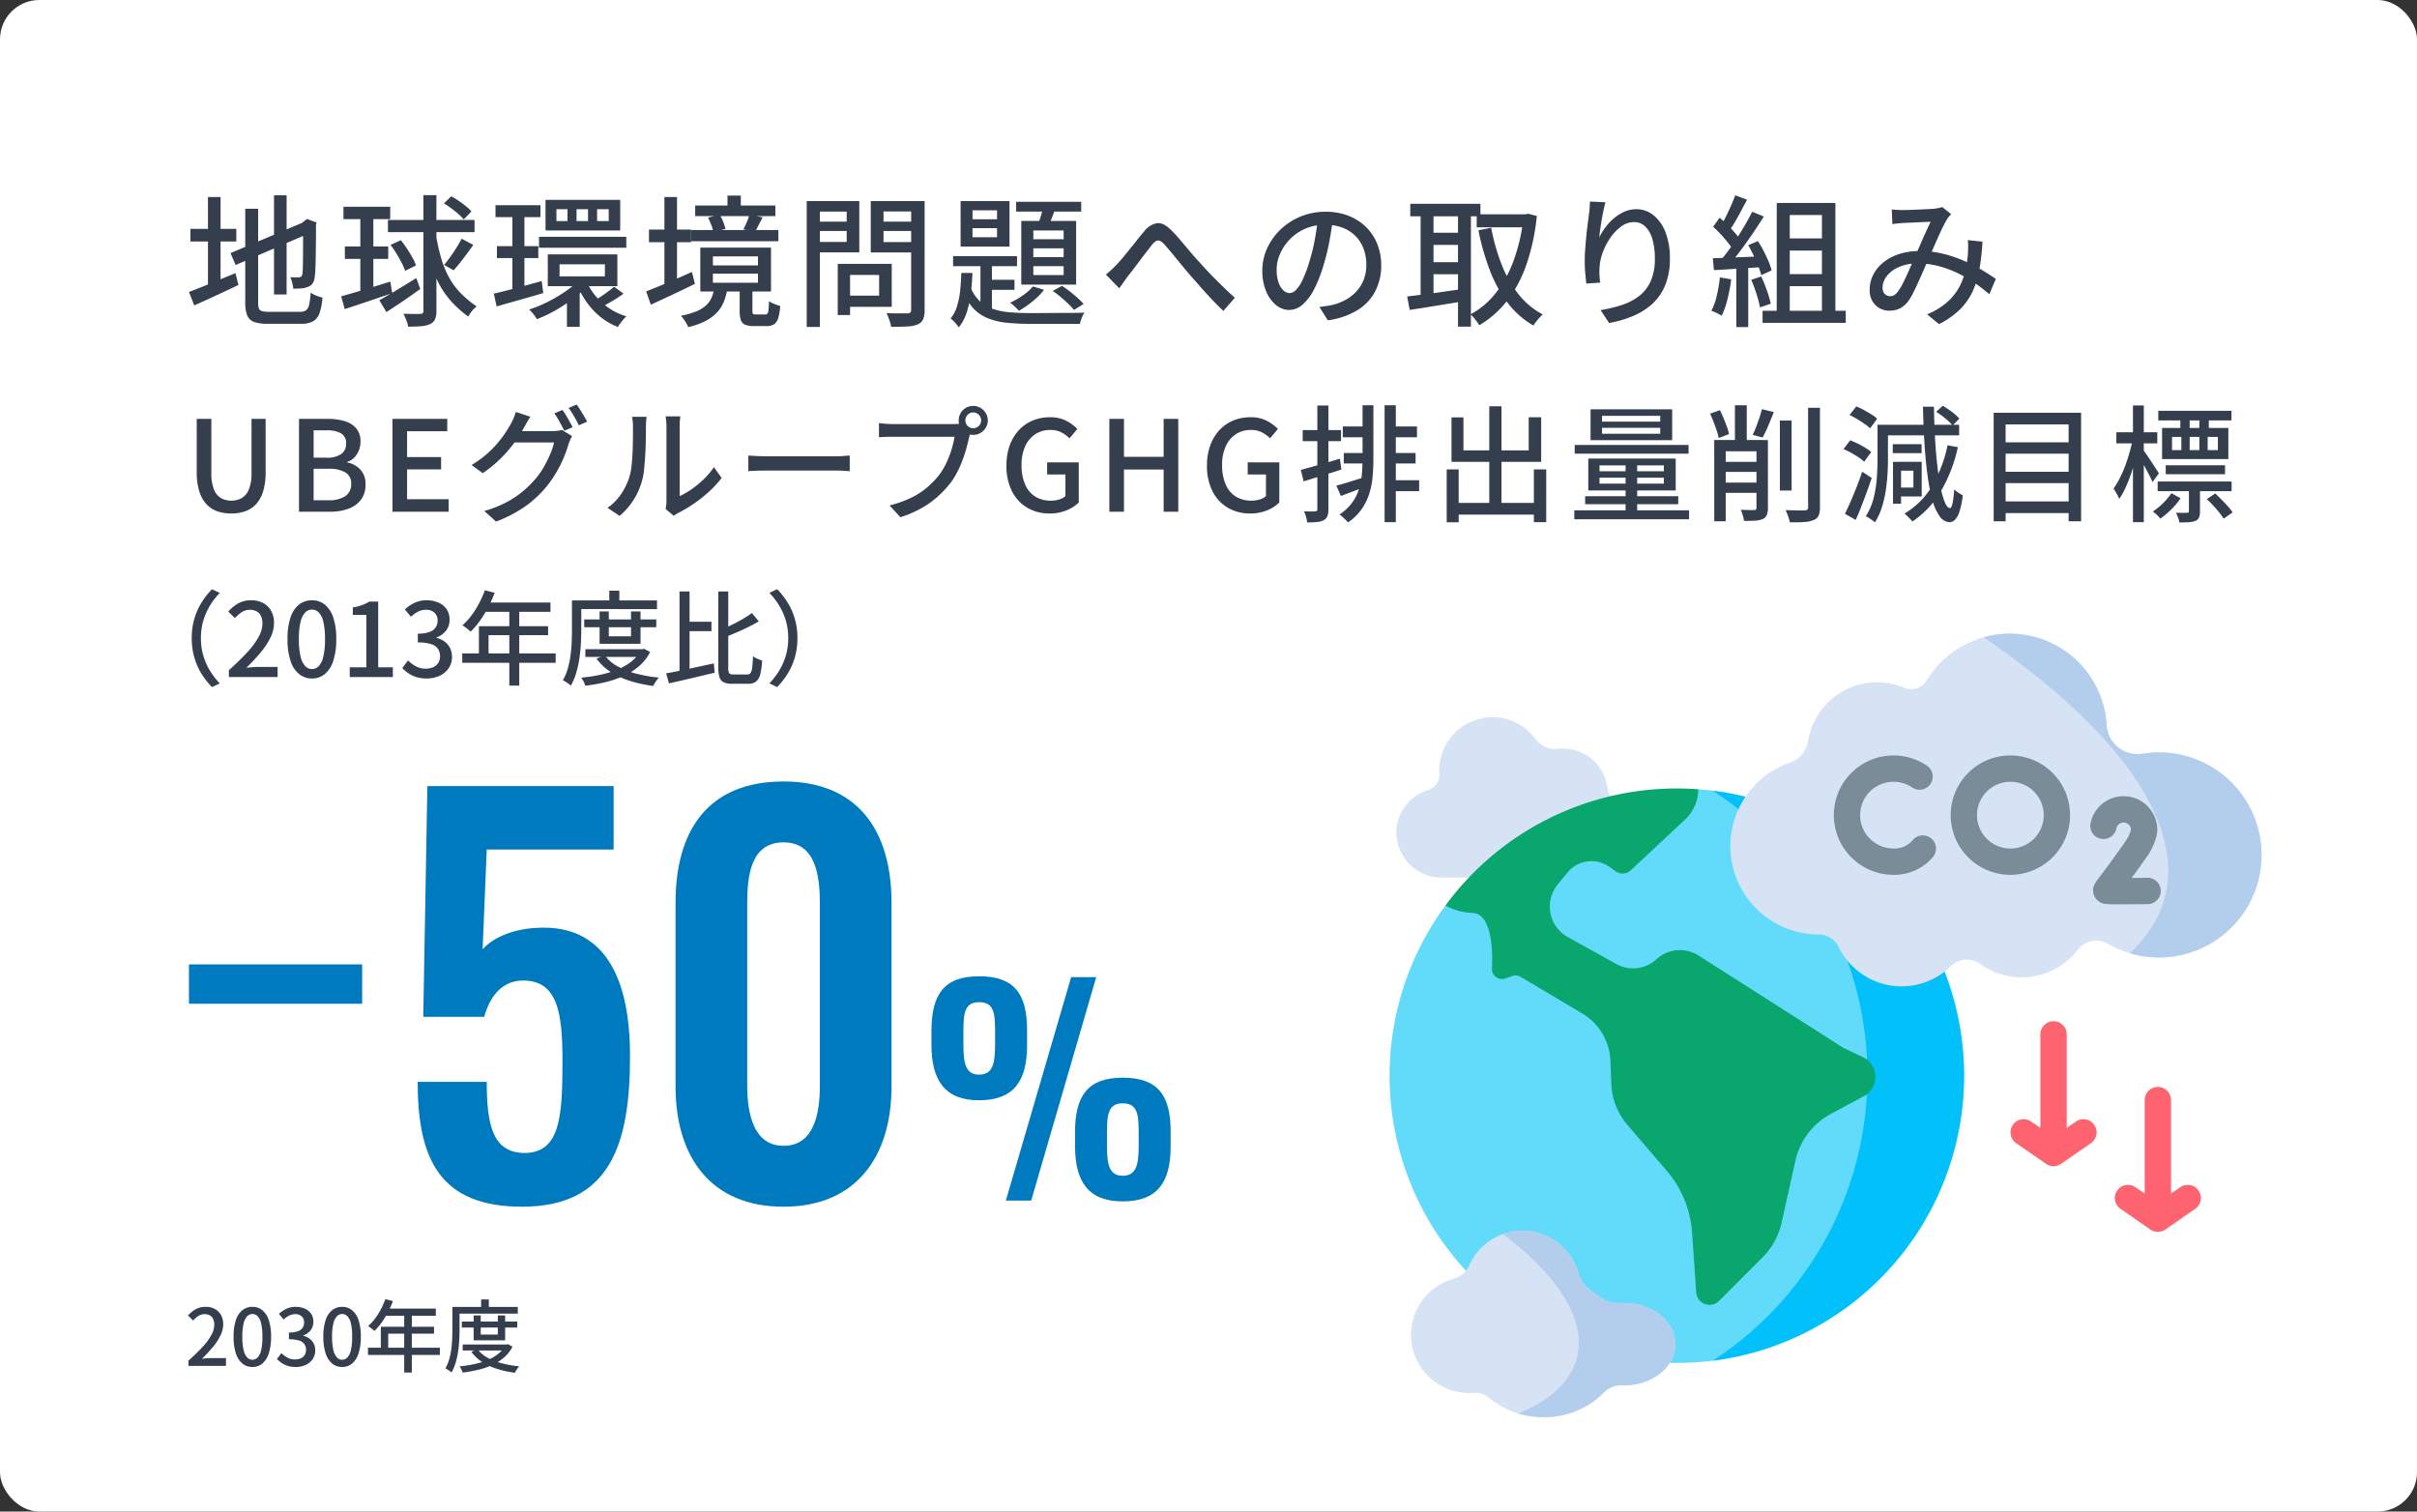 <svg xmlns="http://www.w3.org/2000/svg" xmlns:xlink="http://www.w3.org/1999/xlink" width="614" height="384" viewBox="0 0 614 384">
  <rect x="0" y="0" width="614" height="384" fill="#333333" stroke="none"/>
  <defs>
    <clipPath id="clip-path">
      <rect id="長方形_1458" data-name="長方形 1458" width="221.482" height="199.022" fill="none"/>
    </clipPath>
  </defs>
  <g id="_3minutes-02-content-06_pc" data-name="3minutes-02-content-06_pc" transform="translate(-198 -3822)">
    <rect id="bk" width="614" height="384" rx="10" transform="translate(198 3822)" fill="#fff"/>
    <path id="パス_4105" data-name="パス 4105" d="M22.608-30.384h3.2v25.2h-3.2ZM11.556-15.7l19.08-8.064,1.26,2.88L12.852-12.672ZM15.3-26.964h3.276V-3.2a4.955,4.955,0,0,0,.18,1.53,1.092,1.092,0,0,0,.774.7,6.4,6.4,0,0,0,1.746.18h7.956a2.5,2.5,0,0,0,1.53-.4,2.479,2.479,0,0,0,.774-1.44,17.905,17.905,0,0,0,.36-3.024,7.779,7.779,0,0,0,1.458.756,9.3,9.3,0,0,0,1.566.5,15.432,15.432,0,0,1-.756,3.96,3.813,3.813,0,0,1-1.638,2.07,6.232,6.232,0,0,1-3.078.63H21.06A10.4,10.4,0,0,1,17.586,1.8,2.932,2.932,0,0,1,15.8.126a8.989,8.989,0,0,1-.5-3.366Zm14.688,3.6H29.7l.684-.54L31-24.372l2.412.9-.144.576q0,2.556-.018,4.734t-.054,3.888q-.036,1.71-.09,2.88a12.622,12.622,0,0,1-.162,1.71,3.3,3.3,0,0,1-.594,1.764,2.589,2.589,0,0,1-1.314.864,5.446,5.446,0,0,1-1.728.342q-1.008.054-1.8.054a10.84,10.84,0,0,0-.288-1.53,8.049,8.049,0,0,0-.468-1.386q.54.036,1.188.036h.9a1.089,1.089,0,0,0,.63-.162,1.094,1.094,0,0,0,.342-.7,9.177,9.177,0,0,0,.108-1.332q.036-1.008.054-2.646t.018-3.906ZM1.368-21.852H13.032v3.2H1.368Zm4.464-8.1h3.2V-6.336h-3.2ZM1.008-5.832q1.44-.54,3.366-1.314t4.1-1.674q2.178-.9,4.338-1.8L13.572-7.6Q10.692-6.228,7.74-4.86T2.34-2.412Zm39.24-21.636h11.88v3.132H40.248Zm11.3,3.348h22v3.1h-22ZM40.608-17.388H51.624v3.168H40.608ZM39.672-4.716q1.548-.432,3.582-1.026t4.32-1.3q2.286-.7,4.59-1.422l.468,2.952Q49.5-4.464,46.314-3.384T40.572-1.476Zm20.88-25.7h3.312V-1.044a5.294,5.294,0,0,1-.36,2.178A2.4,2.4,0,0,1,62.316,2.3a6.279,6.279,0,0,1-2.214.558q-1.35.126-3.438.126a4.255,4.255,0,0,0-.234-1.044q-.2-.576-.45-1.17t-.5-1.062q1.476.036,2.682.054t1.6-.018a.912.912,0,0,0,.612-.162.781.781,0,0,0,.18-.594ZM49.356-3.744q1.8-.972,4.32-2.5T58.752-9.36L59.76-6.588q-2.124,1.548-4.41,3.1T51.156-.72ZM52.2-17.784l2.628-1.188a25.565,25.565,0,0,1,1.548,2.124q.756,1.152,1.386,2.268a11.029,11.029,0,0,1,.918,2.016L55.908-11.2a13.671,13.671,0,0,0-.882-2.052q-.594-1.152-1.332-2.358A23.683,23.683,0,0,0,52.2-17.784Zm18.072-1.584,2.952,1.584q-.756,1.116-1.638,2.286t-1.728,2.25q-.846,1.08-1.638,1.908l-2.412-1.368q.756-.864,1.584-2.016T68.976-17.1Q69.732-18.324,70.272-19.368Zm-4.5-8.964,1.872-1.8a21,21,0,0,1,1.908,1.17q.972.666,1.836,1.368a9.705,9.705,0,0,1,1.368,1.314l-1.944,2.016a16.259,16.259,0,0,0-2.232-2.088A26.428,26.428,0,0,0,65.772-28.332Zm-21.24,2.16h3.312v20.88l-3.312.576ZM63.72-20.556a49.348,49.348,0,0,0,1.332,6.084,24.649,24.649,0,0,0,1.98,4.878,18.621,18.621,0,0,0,2.934,4A25.97,25.97,0,0,0,74.088-2.16,7.2,7.2,0,0,0,72.9-.99,6.874,6.874,0,0,0,71.964.432a27.943,27.943,0,0,1-4.41-3.96A21.913,21.913,0,0,1,64.44-8.064a29.579,29.579,0,0,1-2.106-5.4,55.954,55.954,0,0,1-1.422-6.552Zm15.156-7.308H90.288v3.024H78.876Zm.36,10.4H89.748v3.024H79.236Zm10.692-2.376H112.1v2.772H89.928ZM78.444-5.4q1.548-.36,3.546-.864T86.2-7.38q2.214-.612,4.41-1.224l.4,3.06q-3.06.9-6.192,1.782t-5.652,1.6Zm16.7-7.452v3.06h11.52v-3.06Zm-2.988-2.52h17.676v8.064H92.16Zm12.528-11.484v3.024h2.952v-3.024Zm-5.22,0v3.024h2.916v-3.024Zm-5.112,0v3.024h2.808v-3.024Zm-2.772-2.376h18.972v7.776H91.584Zm10.4,20.664a15.25,15.25,0,0,0,2.358,3.8,16.584,16.584,0,0,0,3.474,3.114A15.459,15.459,0,0,0,112.14.36a9.069,9.069,0,0,0-1.17,1.278q-.63.81-1.026,1.422a16.769,16.769,0,0,1-6.282-4.3A20.634,20.634,0,0,1,99.54-7.848Zm7.02,1.4L111.384-5.4a27.053,27.053,0,0,1-2.556,1.71q-1.368.81-2.484,1.386l-1.98-1.548q.72-.432,1.584-1.008t1.674-1.188Q108.432-6.66,109.008-7.164ZM83.16-26.532h3.06v21.06L83.16-4.9ZM100.3-9.144l2.448,1.116a24.307,24.307,0,0,1-3.78,3.618,39.464,39.464,0,0,1-4.716,3.168,34.2,34.2,0,0,1-4.86,2.322,9.917,9.917,0,0,0-.9-1.3,8.591,8.591,0,0,0-1.08-1.152,32.813,32.813,0,0,0,4.806-1.98,37.342,37.342,0,0,0,4.572-2.718A18.867,18.867,0,0,0,100.3-9.144Zm-3.276,4.5,3.24-2.232v9.9H97.02ZM129.6-27.792h20.376v2.7H129.6Zm-1.008,6.228h22.14v2.844h-22.14Zm9.216-8.748h3.384v4.284h-3.384Zm5.58,4.824,3.348.72q-.54,1.008-1.044,1.98t-.9,1.692l-2.952-.648q.432-.792.882-1.854A13.987,13.987,0,0,0,143.388-25.488Zm-10.512.756,2.952-.684a10.492,10.492,0,0,1,.9,1.8,13.472,13.472,0,0,1,.576,1.764l-3.132.792a6.9,6.9,0,0,0-.468-1.782Q133.308-23.868,132.876-24.732ZM134.1-10.476v2.3h11.448v-2.3Zm0-4.392v2.3h11.448v-2.3ZM130.9-17.1H148.86V-5.94H130.9ZM140.9-6.732h3.24v5.688a1.32,1.32,0,0,0,.144.774q.144.162.72.162h2.376a.681.681,0,0,0,.576-.234,2.163,2.163,0,0,0,.27-.954q.09-.72.126-2.2a4.31,4.31,0,0,0,.828.486q.5.234,1.044.432a9.688,9.688,0,0,0,.972.306,12.965,12.965,0,0,1-.522,3.15,2.761,2.761,0,0,1-1.08,1.53,3.5,3.5,0,0,1-1.854.432H144.5a5.54,5.54,0,0,1-2.232-.36,1.96,1.96,0,0,1-1.08-1.206,7.313,7.313,0,0,1-.288-2.286ZM134.46-6.84h3.348a16.236,16.236,0,0,1-.882,3.366A8.933,8.933,0,0,1,135.234-.72a10.625,10.625,0,0,1-2.9,2.2,18.725,18.725,0,0,1-4.5,1.62,6.2,6.2,0,0,0-.468-.954,12.791,12.791,0,0,0-.7-1.08,7.079,7.079,0,0,0-.7-.846A20.7,20.7,0,0,0,129.888-.9a8.208,8.208,0,0,0,2.484-1.53,5.875,5.875,0,0,0,1.4-1.98A10.442,10.442,0,0,0,134.46-6.84Zm-16.6-14.832h10.692v3.2H117.864Zm3.924-8.28h3.2V-6.3h-3.2ZM117.144-5.976q1.476-.576,3.366-1.35t4.032-1.71q2.142-.936,4.23-1.872l.756,3.024q-2.844,1.4-5.814,2.79t-5.382,2.5Zm50.148-6.984h12.24V-2.052h-12.24V-4.9h9.036v-5.256h-9.036Zm-1.476,0h3.132v13h-3.132Zm-6.264-10.728h9.576v2.376h-9.576Zm16.668,0H185.9v2.376H176.22Zm8.244-5.22h3.42V-1.26a5.9,5.9,0,0,1-.378,2.376,2.676,2.676,0,0,1-1.386,1.3,7.977,7.977,0,0,1-2.664.522q-1.656.09-4.068.09a7.255,7.255,0,0,0-.27-1.134q-.2-.63-.432-1.26a8.769,8.769,0,0,0-.486-1.1q1.116.072,2.214.072h3.15a1.1,1.1,0,0,0,.7-.234.92.92,0,0,0,.2-.666Zm-24.624,0h11.448v13.032H159.84V-18.54h8.244v-7.7H159.84Zm26.424,0v2.628h-8.82V-18.5h8.82v2.628H174.2V-28.908Zm-28.332,0h3.348V3.06h-3.348Zm42.12,6.876v2.3h6.228v-2.3Zm0-4.536V-24.3h6.228v-2.268Zm-3.024-2.34h12.42v11.556h-12.42ZM195.12-14.94h16.236v2.556H195.12Zm16.02-13.788h16.524v2.484H211.14Zm-9.072,14.58h2.916V-.108L202.068-1.8Zm1.512,5.22h7.128v2.556H203.58ZM218.2-28.116l3.132.648q-.576,1.4-1.152,2.88a26.611,26.611,0,0,1-1.116,2.52l-2.484-.648q.468-1.152.918-2.682T218.2-28.116Zm-2.7,11.2v2.232h7.7V-16.92Zm0,4.536v2.268h7.7v-2.268Zm0-9.072v2.232h7.7v-2.232Zm-3.06-2.412h13.932V-7.7H212.436Zm2.952,16.632,2.844.864A19.04,19.04,0,0,1,215.28-3.42a23.49,23.49,0,0,1-3.456,2.376,5.9,5.9,0,0,0-.63-.684q-.414-.4-.828-.774a4.962,4.962,0,0,0-.774-.594,20.986,20.986,0,0,0,3.24-1.854A12.394,12.394,0,0,0,215.388-7.236Zm-18.18-3.42h2.808q-.072,2.7-.4,5.256a25.958,25.958,0,0,1-1.044,4.77,11.584,11.584,0,0,1-2.016,3.8,9.864,9.864,0,0,0-.936-1.188A7.723,7.723,0,0,0,194.472.9a8.654,8.654,0,0,0,1.656-3.132,20.7,20.7,0,0,0,.792-4.05Q197.136-8.46,197.208-10.656Zm2.232,3.312a9.876,9.876,0,0,0,2.268,3.672A9.272,9.272,0,0,0,205.02-1.6a16.85,16.85,0,0,0,4.32.918q2.412.216,5.328.216h1.926q1.35,0,3.06-.018T223.128-.5q1.764,0,3.186-.018t2.178-.054a6.622,6.622,0,0,0-.7,1.35,7.263,7.263,0,0,0-.45,1.494H214.668a55.443,55.443,0,0,1-6.12-.306,16.964,16.964,0,0,1-4.86-1.224,10.308,10.308,0,0,1-3.69-2.7,14.4,14.4,0,0,1-2.61-4.7Zm20.988,1.26,2.34-1.3A22.251,22.251,0,0,1,224.856-5.9q1.044.828,1.944,1.638a15.468,15.468,0,0,1,1.476,1.494L225.828-1.26a16.8,16.8,0,0,0-1.476-1.584q-.9-.864-1.926-1.728A22.47,22.47,0,0,0,220.428-6.084Zm13.5-4.176q.72-.576,1.368-1.17t1.4-1.386q.684-.72,1.53-1.728t1.782-2.178q.936-1.17,1.854-2.322t1.746-2.124a5.332,5.332,0,0,1,3.33-2.142q1.638-.162,3.51,1.71,1.152,1.116,2.412,2.61L255.384-16q1.26,1.494,2.376,2.682.828.936,1.854,2.034t2.2,2.268q1.17,1.17,2.394,2.358t2.484,2.3l-2.916,3.348q-1.332-1.26-2.79-2.79t-2.844-3.114q-1.386-1.584-2.61-2.952-1.152-1.332-2.376-2.826t-2.34-2.844q-1.116-1.35-1.98-2.322a3.468,3.468,0,0,0-1.206-.954,1.105,1.105,0,0,0-.99.072,4.062,4.062,0,0,0-1.044.99q-.576.756-1.368,1.764t-1.638,2.142q-.846,1.134-1.638,2.178t-1.44,1.836q-.576.792-1.152,1.62t-1.044,1.44Zm57.708-14.364q-.36,2.772-.918,5.85a51.974,51.974,0,0,1-1.494,6.1,33.364,33.364,0,0,1-2.43,6.21,12.911,12.911,0,0,1-2.934,3.87,5.131,5.131,0,0,1-3.348,1.332A5.245,5.245,0,0,1,277.164-2.5a8.878,8.878,0,0,1-2.52-3.492,13.118,13.118,0,0,1-.972-5.238,13.535,13.535,0,0,1,1.242-5.724,15.49,15.49,0,0,1,3.438-4.788,16.223,16.223,0,0,1,5.112-3.276,16.537,16.537,0,0,1,6.3-1.188,15.631,15.631,0,0,1,5.85,1.044,13.113,13.113,0,0,1,4.464,2.9,12.511,12.511,0,0,1,2.826,4.338,14.392,14.392,0,0,1,.972,5.292,14.038,14.038,0,0,1-1.566,6.714,12.443,12.443,0,0,1-4.59,4.788,19.518,19.518,0,0,1-7.416,2.5L288.18-2.016q.936-.108,1.728-.234t1.476-.27a13.439,13.439,0,0,0,3.294-1.224,10.88,10.88,0,0,0,2.79-2.106,9.423,9.423,0,0,0,1.926-3.006,10.249,10.249,0,0,0,.7-3.888,11.508,11.508,0,0,0-.684-4.014A9.049,9.049,0,0,0,297.4-19.98a9.305,9.305,0,0,0-3.276-2.142,11.79,11.79,0,0,0-4.392-.774,12.606,12.606,0,0,0-5.256,1.044,12.151,12.151,0,0,0-3.906,2.754,12.372,12.372,0,0,0-2.43,3.69,9.873,9.873,0,0,0-.828,3.816,9.829,9.829,0,0,0,.5,3.4,4.778,4.778,0,0,0,1.26,2,2.37,2.37,0,0,0,1.548.648,2.379,2.379,0,0,0,1.62-.81,9.237,9.237,0,0,0,1.674-2.574,32.157,32.157,0,0,0,1.674-4.5,47.047,47.047,0,0,0,1.386-5.526q.558-2.934.81-5.742Zm36.5-.936h12.852v3.312H328.14Zm-16.884-2.664h17.82v3.168h-17.82Zm4.428,7.344h9.036v3.1h-9.036Zm0,7.488h9.036v3.06h-9.036ZM340.02-25.56h.576l.612-.144,2.2.576a54.564,54.564,0,0,1-2.736,12.6,31.627,31.627,0,0,1-4.932,9.09,25.476,25.476,0,0,1-6.948,6.066,15.968,15.968,0,0,0-1.044-1.476,9.377,9.377,0,0,0-1.188-1.3,20.2,20.2,0,0,0,6.336-5.31A29.936,29.936,0,0,0,337.5-13.77,45.593,45.593,0,0,0,340.02-24.8Zm-8.208,3.42a51.155,51.155,0,0,0,2.628,9.27,29.551,29.551,0,0,0,4.284,7.578,19.437,19.437,0,0,0,6.192,5.184,7.686,7.686,0,0,0-.846.828q-.45.5-.864,1.026a8.291,8.291,0,0,0-.666.954,22.054,22.054,0,0,1-6.552-5.778,33.184,33.184,0,0,1-4.5-8.208,62.646,62.646,0,0,1-2.916-10.206ZM313.884-27h3.276V-3.528h-3.276Zm9.5,0h3.276V2.988h-3.276ZM310.464-4.68q1.764-.216,4.068-.5t4.9-.666q2.592-.378,5.184-.738l.18,3.132q-3.636.576-7.254,1.17T311.112-1.26Zm50.364-23.94q-.216.828-.468,2t-.468,2.43q-.216,1.26-.378,2.43t-.234,2.034a17.62,17.62,0,0,1,1.53-2.484,13.376,13.376,0,0,1,2.142-2.3,11.121,11.121,0,0,1,2.664-1.692,7.371,7.371,0,0,1,3.06-.648,6.844,6.844,0,0,1,4.374,1.53,10.193,10.193,0,0,1,3.042,4.338,18.109,18.109,0,0,1,1.116,6.7,17.671,17.671,0,0,1-1.116,6.552,13.117,13.117,0,0,1-3.168,4.752A16.838,16.838,0,0,1,368.028.2a27.872,27.872,0,0,1-6.264,1.854L359.6-1.224a33.834,33.834,0,0,0,5.472-1.314,14.449,14.449,0,0,0,4.392-2.322,9.8,9.8,0,0,0,2.9-3.78,13.872,13.872,0,0,0,1.026-5.652,17.49,17.49,0,0,0-.612-4.9,7.252,7.252,0,0,0-1.8-3.24,4.029,4.029,0,0,0-2.916-1.152A5.37,5.37,0,0,0,364.9-22.5a11.719,11.719,0,0,0-2.718,2.772,16.058,16.058,0,0,0-1.944,3.636,13.62,13.62,0,0,0-.882,3.744q-.072.9-.054,1.872a19.365,19.365,0,0,0,.2,2.268l-3.528.252q-.108-1.008-.252-2.538t-.144-3.294q0-1.3.108-2.79t.252-3.06q.144-1.566.342-3.042t.342-2.7q.144-.936.2-1.8t.09-1.62Zm45.288,9.18h11.268v3.1H406.116Zm0,9.072h11.268v3.06H406.116ZM404.352-28.44h14.9V.828h-3.42V-25.38h-8.172V.828h-3.312Zm-3.6,27.4h21.132v3.06H400.752ZM393.8-30.384l3.024,1.116q-.72,1.332-1.494,2.79t-1.548,2.79a24.972,24.972,0,0,1-1.494,2.3l-2.3-.972a28.4,28.4,0,0,0,1.386-2.484q.7-1.4,1.35-2.862T393.8-30.384Zm4.32,4.176,2.952,1.224q-1.3,2.052-2.826,4.3t-3.1,4.356a43.4,43.4,0,0,1-2.97,3.618l-2.124-1.08q1.044-1.224,2.16-2.754t2.2-3.222q1.08-1.692,2.034-3.348T398.124-26.208Zm-9.936,3.816,1.656-2.3q.972.828,2,1.836t1.872,1.98a11.231,11.231,0,0,1,1.314,1.8l-1.764,2.628a13.474,13.474,0,0,0-1.3-1.908q-.828-1.044-1.818-2.106T388.188-22.392Zm8.928,4.68,2.448-1.044a28.648,28.648,0,0,1,1.458,2.5q.7,1.35,1.242,2.646a16.531,16.531,0,0,1,.792,2.3l-2.628,1.224a18.7,18.7,0,0,0-.774-2.322q-.522-1.314-1.188-2.718T397.116-17.712Zm-9,3.312q2.484-.072,5.922-.216t7.038-.288l-.036,2.736q-3.384.216-6.7.432t-5.94.36Zm9.756,5.472,2.556-.828q.756,1.656,1.44,3.582a25.555,25.555,0,0,1,.972,3.33l-2.736.936a27.515,27.515,0,0,0-.882-3.384A38.122,38.122,0,0,0,397.872-8.928Zm-7.956-.612,2.88.5A41.934,41.934,0,0,1,391.842-4,22.8,22.8,0,0,1,390.384.216q-.288-.18-.756-.432t-.99-.486a7.521,7.521,0,0,0-.882-.342,16.469,16.469,0,0,0,1.386-3.924A39.53,39.53,0,0,0,389.916-9.54Zm4.176-3.42h3.024V3.1h-3.024Zm39.492-13.824q.72.072,1.494.108t1.35.036q.756,0,1.836-.036t2.232-.09q1.152-.054,2.2-.108t1.62-.09q.576-.072,1.116-.18a8.127,8.127,0,0,0,.972-.252l2.268,1.8q-.324.324-.594.648a5.437,5.437,0,0,0-.486.684A28.048,28.048,0,0,0,446.2-21.6q-.81,1.728-1.692,3.744t-1.71,3.888q-.54,1.224-1.152,2.628t-1.242,2.808q-.63,1.4-1.224,2.61a18.465,18.465,0,0,1-1.17,2.07A6.468,6.468,0,0,1,435.8-1.728a5.8,5.8,0,0,1-2.79.648,4.917,4.917,0,0,1-3.6-1.422,5.241,5.241,0,0,1-1.44-3.906,8.2,8.2,0,0,1,.936-3.87,9.858,9.858,0,0,1,2.628-3.132,12.343,12.343,0,0,1,4.032-2.088,17.049,17.049,0,0,1,5.148-.738,24.4,24.4,0,0,1,5.94.72,33.106,33.106,0,0,1,5.364,1.818,40.6,40.6,0,0,1,4.518,2.322q2.034,1.224,3.474,2.232l-1.656,3.888a42.572,42.572,0,0,0-3.618-2.79,32.871,32.871,0,0,0-4.32-2.52,26.826,26.826,0,0,0-4.9-1.818,20.728,20.728,0,0,0-5.346-.684,11.572,11.572,0,0,0-4.824.918,7.662,7.662,0,0,0-3.06,2.322,4.826,4.826,0,0,0-1.044,2.916,2.117,2.117,0,0,0,.576,1.62,1.889,1.889,0,0,0,1.332.54,2.051,2.051,0,0,0,1.044-.27,3.421,3.421,0,0,0,.972-.954A12.358,12.358,0,0,0,436.23-7.7q.522-1.008,1.062-2.178t1.062-2.394q.522-1.224.99-2.3.72-1.548,1.422-3.186t1.4-3.168q.7-1.53,1.278-2.718-.54,0-1.44.036t-1.944.09q-1.044.054-1.98.09t-1.548.072q-.576.036-1.35.108t-1.458.18Zm23.04,8.172a59.964,59.964,0,0,1-.774,6.984A22.511,22.511,0,0,1,454.086-5.9a15.922,15.922,0,0,1-3.276,4.59,21.138,21.138,0,0,1-5.238,3.654L442.548-.144a17.819,17.819,0,0,0,5.238-3.222,14.088,14.088,0,0,0,3.06-3.96,16.884,16.884,0,0,0,1.494-4.212,32.41,32.41,0,0,0,.576-3.906q.036-.9.054-1.854a10.747,10.747,0,0,0-.09-1.71ZM11.744,50.448a10.564,10.564,0,0,1-3.568-.576,6.832,6.832,0,0,1-2.768-1.824,8.546,8.546,0,0,1-1.792-3.264,16.322,16.322,0,0,1-.64-4.9V26.416H6.688v13.7a11.039,11.039,0,0,0,.656,4.208,4.411,4.411,0,0,0,1.792,2.208,5.12,5.12,0,0,0,2.608.656,5.273,5.273,0,0,0,2.656-.656,4.459,4.459,0,0,0,1.824-2.208,10.8,10.8,0,0,0,.672-4.208v-13.7H20.48V39.888a16.714,16.714,0,0,1-.624,4.9,8.387,8.387,0,0,1-1.776,3.264,6.832,6.832,0,0,1-2.768,1.824A10.564,10.564,0,0,1,11.744,50.448ZM28.96,50V26.416h7.328a14.527,14.527,0,0,1,4.272.576,6.1,6.1,0,0,1,2.944,1.84,5.046,5.046,0,0,1,1.072,3.376,5.927,5.927,0,0,1-.4,2.176,5.582,5.582,0,0,1-1.136,1.808,4.245,4.245,0,0,1-1.824,1.136v.16A6.155,6.155,0,0,1,44.544,39.3a5.305,5.305,0,0,1,1.312,3.792,6.214,6.214,0,0,1-1.168,3.872,6.922,6.922,0,0,1-3.2,2.288A13.364,13.364,0,0,1,36.832,50Zm3.712-13.728H35.84a6.248,6.248,0,0,0,3.888-.96,3.145,3.145,0,0,0,1.2-2.592,2.84,2.84,0,0,0-1.248-2.608,7.146,7.146,0,0,0-3.744-.784H32.672Zm0,10.816h3.744a7.6,7.6,0,0,0,4.272-1.024,3.553,3.553,0,0,0,1.52-3.168A3.145,3.145,0,0,0,40.72,40a8.308,8.308,0,0,0-4.3-.912H32.672ZM52.7,50V26.416h13.92v3.136H56.416v6.56h8.64v3.136h-8.64v7.584h10.56V50ZM95.872,24.144a14.623,14.623,0,0,1,.9,1.344q.48.8.928,1.6t.768,1.44l-2.112.9q-.48-.96-1.184-2.24a22.108,22.108,0,0,0-1.344-2.176Zm3.616-1.376q.448.608.944,1.408t.96,1.584q.464.784.752,1.36l-2.08.928q-.512-1.024-1.232-2.272a21.51,21.51,0,0,0-1.392-2.144ZM98.336,30.8a5.347,5.347,0,0,0-.48.928q-.224.544-.416,1.024a28.378,28.378,0,0,1-1.184,3.392,32.118,32.118,0,0,1-1.888,3.792,27.867,27.867,0,0,1-2.56,3.7,27.38,27.38,0,0,1-5.264,4.928A33.331,33.331,0,0,1,79.008,52.5l-2.976-2.688a29.251,29.251,0,0,0,5.456-2.128,24.166,24.166,0,0,0,4.16-2.72,26.324,26.324,0,0,0,3.216-3.12,19.044,19.044,0,0,0,2.192-3.056,31.015,31.015,0,0,0,1.7-3.36,14.884,14.884,0,0,0,.976-3.024H82.336l1.216-2.88h9.76a10.57,10.57,0,0,0,1.312-.08,5.18,5.18,0,0,0,1.088-.24ZM87.744,25.872q-.48.7-.944,1.536t-.72,1.28a31.649,31.649,0,0,1-2.512,3.9,34.329,34.329,0,0,1-3.5,4,31.278,31.278,0,0,1-4.448,3.616L72.8,38.128a26.679,26.679,0,0,0,3.712-2.656,25.322,25.322,0,0,0,2.832-2.832A29.221,29.221,0,0,0,81.408,29.9q.864-1.312,1.44-2.368a10.177,10.177,0,0,0,.64-1.344,15.241,15.241,0,0,0,.544-1.536ZM122.08,49.3a9.1,9.1,0,0,0,.16-.944,8.9,8.9,0,0,0,.064-1.072V28.336a12.793,12.793,0,0,0-.1-1.7q-.1-.7-.1-.864h3.712q0,.16-.08.864a15.324,15.324,0,0,0-.08,1.7v17.7a19.985,19.985,0,0,0,2.976-1.712,24.225,24.225,0,0,0,3.072-2.512,19.508,19.508,0,0,0,2.656-3.136l1.952,2.752a25.078,25.078,0,0,1-3.216,3.488,36.93,36.93,0,0,1-3.84,3.04,32.457,32.457,0,0,1-3.856,2.3,5.388,5.388,0,0,0-.736.432q-.288.208-.48.368Zm-14.752-.288a13.009,13.009,0,0,0,3.456-3.5,17,17,0,0,0,2.08-4.272,13.737,13.737,0,0,0,.544-2.656q.192-1.6.272-3.408t.1-3.568q.016-1.76.016-3.136a13.986,13.986,0,0,0-.064-1.44,9.263,9.263,0,0,0-.192-1.152h3.712q0,.128-.048.528t-.08.928q-.032.528-.032,1.1,0,1.376-.032,3.216t-.144,3.792q-.112,1.952-.288,3.712A16.175,16.175,0,0,1,116.1,42.1a17.548,17.548,0,0,1-2.176,4.928,17.725,17.725,0,0,1-3.52,4.032ZM143.1,35.728l1.328.08q.784.048,1.7.08t1.744.032H165.28q1.152,0,2.08-.08t1.5-.112V39.7q-.544-.032-1.536-.1t-2.048-.064H147.872q-1.312,0-2.624.048T143.1,39.7ZM198.24,26.8a1.967,1.967,0,0,0,1.984,1.984,1.969,1.969,0,0,0,1.424-.576,1.889,1.889,0,0,0,.592-1.408,2.021,2.021,0,0,0-2.016-2.016,1.889,1.889,0,0,0-1.408.592A1.969,1.969,0,0,0,198.24,26.8Zm-1.7,0a3.555,3.555,0,0,1,.5-1.856,3.771,3.771,0,0,1,1.328-1.328,3.721,3.721,0,0,1,3.712,0,3.906,3.906,0,0,1,1.344,1.328,3.62,3.62,0,0,1,0,3.712,3.906,3.906,0,0,1-1.344,1.328,3.721,3.721,0,0,1-3.712,0,3.771,3.771,0,0,1-1.328-1.328A3.555,3.555,0,0,1,196.544,26.8Zm3.264,2.336a5.4,5.4,0,0,0-.336.864,9.624,9.624,0,0,0-.24.992q-.288,1.216-.688,2.72t-.992,3.1a27.985,27.985,0,0,1-1.376,3.12,19.722,19.722,0,0,1-1.744,2.8,28.377,28.377,0,0,1-3.312,3.5,22.824,22.824,0,0,1-4.176,2.944,29.171,29.171,0,0,1-5.216,2.224L178.976,48.4a28.73,28.73,0,0,0,5.44-1.92,18.947,18.947,0,0,0,4.016-2.576,23.4,23.4,0,0,0,3.056-3.12,16.93,16.93,0,0,0,1.9-3.136,25.294,25.294,0,0,0,1.344-3.472,23.269,23.269,0,0,0,.752-3.216H179.744q-1.024,0-1.92.032t-1.536.1V27.5q.48.032,1.072.1t1.232.1q.64.032,1.152.032h15.52q.416,0,.976-.032a5.768,5.768,0,0,0,1.072-.16Zm19.808,21.312A10.977,10.977,0,0,1,214,49.008a10.089,10.089,0,0,1-3.9-4.16,14.062,14.062,0,0,1-1.424-6.592,14.66,14.66,0,0,1,.848-5.152,11.348,11.348,0,0,1,2.336-3.856,10.009,10.009,0,0,1,3.488-2.416A11.261,11.261,0,0,1,219.712,26a8.734,8.734,0,0,1,4.208.928,10.916,10.916,0,0,1,2.768,2.048L224.7,31.344a9.339,9.339,0,0,0-2.048-1.488,5.919,5.919,0,0,0-2.848-.624,6.781,6.781,0,0,0-3.824,1.088,7.157,7.157,0,0,0-2.56,3.072,11.351,11.351,0,0,0-.912,4.768,12.254,12.254,0,0,0,.864,4.816A6.778,6.778,0,0,0,215.9,46.1a7.327,7.327,0,0,0,4.1,1.088,6.9,6.9,0,0,0,2.064-.3,4.223,4.223,0,0,0,1.584-.848v-5.5h-4.64V37.456h8.032V47.664a9.486,9.486,0,0,1-3.1,1.984A11.136,11.136,0,0,1,219.616,50.448Zm15.2-.448V26.416h3.712v9.632h10.08V26.416h3.712V50h-3.712V39.28h-10.08V50Zm35.744.448a10.977,10.977,0,0,1-5.616-1.44,10.09,10.09,0,0,1-3.9-4.16,14.062,14.062,0,0,1-1.424-6.592,14.66,14.66,0,0,1,.848-5.152,11.348,11.348,0,0,1,2.336-3.856,10.008,10.008,0,0,1,3.488-2.416A11.261,11.261,0,0,1,270.656,26a8.734,8.734,0,0,1,4.208.928,10.916,10.916,0,0,1,2.768,2.048l-1.984,2.368a9.338,9.338,0,0,0-2.048-1.488,5.919,5.919,0,0,0-2.848-.624,6.781,6.781,0,0,0-3.824,1.088,7.157,7.157,0,0,0-2.56,3.072,11.351,11.351,0,0,0-.912,4.768,12.254,12.254,0,0,0,.864,4.816,6.778,6.778,0,0,0,2.528,3.12,7.327,7.327,0,0,0,4.1,1.088,6.9,6.9,0,0,0,2.064-.3,4.224,4.224,0,0,0,1.584-.848v-5.5h-4.64V37.456h8.032V47.664a9.486,9.486,0,0,1-3.1,1.984A11.136,11.136,0,0,1,270.56,50.448ZM299.136,22.96h2.752V36.528q0,2.4-.208,4.672a19.787,19.787,0,0,1-.88,4.336,14.632,14.632,0,0,1-1.936,3.872,13.467,13.467,0,0,1-3.44,3.312,4.93,4.93,0,0,0-.624-.7q-.4-.384-.784-.736a5.378,5.378,0,0,0-.736-.576,12.551,12.551,0,0,0,3.136-2.912,11.7,11.7,0,0,0,1.76-3.392,17.955,17.955,0,0,0,.768-3.776q.192-1.984.192-4.1Zm5.6,0h2.848v29.7h-2.848Zm-10.624,5.376h6.24v2.752h-6.24Zm12.128,0h6.72v2.752h-6.72Zm.16,6.752h6.208v2.656H306.4ZM306.208,42h7.3v2.784h-7.3Zm-11.84-6.912h6.08v2.656h-6.08Zm-1.888,8.288q1.376-.352,3.216-.928l3.792-1.184.448,2.368q-1.632.608-3.248,1.216L293.632,46Zm-9.024-4q1.888-.512,4.544-1.264t5.376-1.584l.384,2.752q-2.464.8-4.992,1.584t-4.608,1.424Zm.48-10.112h9.728V32.08h-9.728Zm3.712-6.24h2.816V49.36a4.872,4.872,0,0,1-.256,1.76,2.047,2.047,0,0,1-.928,1.024,4.441,4.441,0,0,1-1.648.464,24.14,24.14,0,0,1-2.576.112,6.321,6.321,0,0,0-.272-1.392,9.813,9.813,0,0,0-.528-1.424q.96.032,1.76.032T287.1,49.9a.626.626,0,0,0,.416-.112.564.564,0,0,0,.128-.432ZM321.984,47.76h22.272v2.976H321.984Zm9.344-24.544h3.1V49.552h-3.1ZM320.512,39.248h3.04v13.44h-3.04Zm22.144,0h3.136V52.656h-3.136ZM321.728,26.032h3.04v8.384h16.576V26h3.168V37.328H321.728Zm38.24,2.656v1.5h14.784v-1.5Zm0-3.04V27.12h14.784V25.648Zm-2.912-1.664h20.736v7.84H357.056Zm2.272,17.376v1.5H375.68v-1.5Zm0-3.136v1.5H375.68v-1.5ZM356.48,36.5h22.208v8.1H356.48Zm9.472.576H368.9v13.76h-2.944ZM353.024,33.04h28.928v2.208H353.024Zm2.656,13.024h23.648V48.08H355.68Zm-2.752,3.584H382.08V51.92H352.928Zm52.224-22.816h2.976V44.624h-2.976ZM412.32,23.6h3.008V48.848a5.231,5.231,0,0,1-.352,2.176,2.2,2.2,0,0,1-1.248,1.088,7.269,7.269,0,0,1-2.352.5q-1.488.112-3.7.08a6.752,6.752,0,0,0-.24-.976q-.176-.56-.4-1.136a8.963,8.963,0,0,0-.448-.992q1.664.064,3.04.08t1.856-.016a.937.937,0,0,0,.64-.176.824.824,0,0,0,.192-.624ZM389.568,42.608h12V45.2h-12Zm0-5.28h12v2.56h-12Zm4.16-14.368h3.008V33.744h-3.008Zm5.472,8.832h2.912V49.04a4.763,4.763,0,0,1-.272,1.76,2.058,2.058,0,0,1-1.008,1.056,5.793,5.793,0,0,1-1.888.4q-1.152.08-2.912.08a8.2,8.2,0,0,0-.3-1.424,8.5,8.5,0,0,0-.528-1.392q1.088.032,2.08.048t1.312.016a.787.787,0,0,0,.48-.16.625.625,0,0,0,.128-.448ZM387.424,25.1l2.5-.9q.48.96.928,2.048t.832,2.144a12.552,12.552,0,0,1,.544,1.888l-2.624.992a15.722,15.722,0,0,0-.512-1.9q-.352-1.072-.784-2.192T387.424,25.1Zm13.152-1.152,3.04.736q-.672,1.7-1.424,3.472a32.388,32.388,0,0,1-1.424,2.992l-2.528-.672q.448-.9.88-2.032t.832-2.32A21.993,21.993,0,0,0,400.576,23.952Zm-12.1,7.84H400.7V34.64h-9.312V52.432H388.48Zm56.384-7.168,1.664-1.536a22.483,22.483,0,0,1,2.352,1.568,11.342,11.342,0,0,1,1.872,1.7l-1.728,1.728a12.252,12.252,0,0,0-1.792-1.744A21.962,21.962,0,0,0,444.864,24.624Zm-9.792,12.7h6.112v8.8h-6.112V43.856h4V39.568h-4Zm12.672-4.192,2.624.48a38.278,38.278,0,0,1-4.3,11.168,24.028,24.028,0,0,1-7.248,7.712,7.4,7.4,0,0,0-.56-.64q-.368-.384-.752-.752t-.7-.624a20.042,20.042,0,0,0,7.008-7.008A33.755,33.755,0,0,0,447.744,33.136ZM429.952,27.92h2.656v8.768q0,1.792-.128,3.872t-.464,4.24a27.259,27.259,0,0,1-.992,4.192,15.934,15.934,0,0,1-1.744,3.728,3.742,3.742,0,0,0-.656-.56q-.432-.3-.88-.592a4.738,4.738,0,0,0-.768-.416,15.354,15.354,0,0,0,1.984-4.624,29.053,29.053,0,0,0,.816-5.1q.176-2.56.176-4.736Zm1.632,0h19.1v2.688h-19.1Zm2.24,4.928h7.328V35.12h-7.328Zm.064,4.48h2.048V47.952h-2.048Zm-11.04-11.9,1.7-2.176a14.86,14.86,0,0,1,1.936.912q1.008.56,1.92,1.12a7.937,7.937,0,0,1,1.456,1.1l-1.792,2.432a10.332,10.332,0,0,0-1.424-1.152q-.88-.608-1.872-1.2T422.848,25.424ZM421.312,34.1l1.7-2.24q.928.352,1.936.848t1.92,1.056a10.628,10.628,0,0,1,1.488,1.072L426.56,37.3a9.443,9.443,0,0,0-1.392-1.1q-.88-.592-1.888-1.152A17.276,17.276,0,0,0,421.312,34.1Zm.352,16.416q.672-1.28,1.44-3.056t1.552-3.76q.784-1.984,1.392-3.872l2.432,1.6q-.576,1.728-1.264,3.6t-1.392,3.68q-.7,1.808-1.408,3.376Zm19.84-27.2h2.784q.064,4.064.272,7.872t.576,7.04q.368,3.232.864,5.664a19.783,19.783,0,0,0,1.088,3.792q.592,1.36,1.264,1.392.384.032.656-1.216a26.3,26.3,0,0,0,.432-3.552,4.268,4.268,0,0,0,.672.592q.416.3.848.56t.656.384a21.11,21.11,0,0,1-.88,4.224,4.93,4.93,0,0,1-1.168,2.032,1.926,1.926,0,0,1-1.248.56,3.254,3.254,0,0,1-2.56-1.472,12.485,12.485,0,0,1-1.84-4.08,45.742,45.742,0,0,1-1.248-6.288q-.5-3.648-.784-8.08T441.5,23.312Zm20.1,9.056h18.016v2.88H461.6Zm0,7.488h18.016v2.88H461.6Zm0,7.52h18.016v2.976H461.6Zm-2.144-22.528h22.208V52.432H478.5V27.824h-16V52.432h-3.04Zm43.712,13.344H518.24v2.272H503.168ZM501.28,24.368h18.592V26.8H501.28Zm-.16,17.952H519.9v2.464H501.12ZM513.6,46.8l2.144-1.44q.768.736,1.616,1.584t1.6,1.7a14.391,14.391,0,0,1,1.2,1.52l-2.272,1.6a16.274,16.274,0,0,0-1.12-1.552q-.7-.88-1.536-1.776T513.6,46.8Zm-8.832-15.808v3.36h11.648v-3.36ZM502.24,28.72h16.832v7.9H502.24Zm6.816,14.752h2.816v6.4a4.329,4.329,0,0,1-.224,1.536,1.671,1.671,0,0,1-.9.9,5.115,5.115,0,0,1-1.68.352q-1.008.064-2.448.064a5.123,5.123,0,0,0-.32-1.248,10.884,10.884,0,0,0-.544-1.216q.992.032,1.776.032t1.04-.032a.64.64,0,0,0,.384-.08.435.435,0,0,0,.1-.336ZM504.608,45.3l2.336,1.28a18.093,18.093,0,0,1-2.352,2.816,22.165,22.165,0,0,1-2.8,2.368,6.722,6.722,0,0,0-.864-.96,11.052,11.052,0,0,0-1.024-.864,16.506,16.506,0,0,0,2.656-2.176A15.423,15.423,0,0,0,504.608,45.3Zm2.272-19.52h2.368V30.1H506.88Zm.256,3.936h2.112v6.144h-2.112Zm4.576-3.936h2.4V30.1h-2.4Zm0,3.936h2.112v6.144h-2.112Zm-21.088.1h10.4v2.816h-10.4Zm4.224-6.816H497.6V52.656h-2.752Zm-.064,8.608,1.76.608q-.352,1.888-.9,3.936t-1.216,4.032a37.267,37.267,0,0,1-1.456,3.68,20.139,20.139,0,0,1-1.616,2.912,9.728,9.728,0,0,0-.656-1.376q-.432-.768-.784-1.28a19.039,19.039,0,0,0,1.52-2.528,31.848,31.848,0,0,0,1.392-3.152q.64-1.68,1.136-3.44T494.784,31.6Zm2.656,2.688q.288.352.848,1.168t1.216,1.808q.656.992,1.184,1.808t.752,1.168l-1.632,2.24a16.418,16.418,0,0,0-.752-1.632q-.5-.96-1.04-1.984t-1.056-1.9q-.512-.88-.832-1.424Z" transform="translate(245 3902)" fill="#353e4d" stroke="rgba(0,0,0,0)" stroke-width="1"/>
    <g id="lead-txt" transform="translate(260 2540)">
      <path id="パス_4109" data-name="パス 4109" d="M.88,23V21.66a48.284,48.284,0,0,0,3.64-3.55,15.113,15.113,0,0,0,2.19-2.99,5.557,5.557,0,0,0,.73-2.58,3.455,3.455,0,0,0-.27-1.41,2.018,2.018,0,0,0-.82-.94,2.665,2.665,0,0,0-1.39-.33,2.832,2.832,0,0,0-1.58.47,6.49,6.49,0,0,0-1.32,1.15L.76,10.2A7.766,7.766,0,0,1,2.75,8.58,5.116,5.116,0,0,1,5.26,8a4.78,4.78,0,0,1,2.34.55,3.872,3.872,0,0,1,1.55,1.54,4.722,4.722,0,0,1,.55,2.33A6.561,6.561,0,0,1,9,15.29a14.445,14.445,0,0,1-1.92,2.92A36.329,36.329,0,0,1,4.3,21.18q.58-.06,1.23-.11t1.17-.05h3.7V23Zm16.24.28a3.927,3.927,0,0,1-2.52-.86,5.456,5.456,0,0,1-1.67-2.57,13.243,13.243,0,0,1-.59-4.27,12.964,12.964,0,0,1,.59-4.24A5.255,5.255,0,0,1,14.6,8.83,4.018,4.018,0,0,1,17.12,8a3.9,3.9,0,0,1,2.5.84,5.4,5.4,0,0,1,1.65,2.51,12.872,12.872,0,0,1,.59,4.23,13.243,13.243,0,0,1-.59,4.27,5.533,5.533,0,0,1-1.65,2.57A3.847,3.847,0,0,1,17.12,23.28Zm0-1.84a1.819,1.819,0,0,0,1.32-.58,3.978,3.978,0,0,0,.9-1.87,14.656,14.656,0,0,0,.32-3.41,14.26,14.26,0,0,0-.32-3.38,3.8,3.8,0,0,0-.9-1.82,1.836,1.836,0,0,0-2.64,0,3.865,3.865,0,0,0-.91,1.82,13.844,13.844,0,0,0-.33,3.38,14.228,14.228,0,0,0,.33,3.41,4.042,4.042,0,0,0,.91,1.87A1.819,1.819,0,0,0,17.12,21.44Zm11.04,1.84A6.836,6.836,0,0,1,26.11,23a5.806,5.806,0,0,1-1.57-.75,7.1,7.1,0,0,1-1.18-1.01l1.12-1.48a7.456,7.456,0,0,0,1.5,1.12,3.924,3.924,0,0,0,1.98.48,3.416,3.416,0,0,0,1.46-.29,2.275,2.275,0,0,0,.97-.83,2.376,2.376,0,0,0,.35-1.32,2.56,2.56,0,0,0-.39-1.41,2.482,2.482,0,0,0-1.34-.94,8.231,8.231,0,0,0-2.61-.33V14.52a6.38,6.38,0,0,0,2.29-.33,2.257,2.257,0,0,0,1.57-2.23,2.011,2.011,0,0,0-.6-1.53A2.313,2.313,0,0,0,28,9.86a3.424,3.424,0,0,0-1.57.37,5.624,5.624,0,0,0-1.37.99l-1.2-1.44a7.763,7.763,0,0,1,1.92-1.29A5.329,5.329,0,0,1,28.08,8a5.746,5.746,0,0,1,2.34.45,3.713,3.713,0,0,1,1.6,1.29,3.538,3.538,0,0,1,.58,2.06,3.362,3.362,0,0,1-.69,2.14,4.167,4.167,0,0,1-1.85,1.32v.08a4.656,4.656,0,0,1,1.53.71,3.522,3.522,0,0,1,1.09,1.25,3.68,3.68,0,0,1,.4,1.74,3.837,3.837,0,0,1-.67,2.27,4.343,4.343,0,0,1-1.79,1.46A5.866,5.866,0,0,1,28.16,23.28Zm11.76,0a3.927,3.927,0,0,1-2.52-.86,5.456,5.456,0,0,1-1.67-2.57,13.243,13.243,0,0,1-.59-4.27,12.964,12.964,0,0,1,.59-4.24A5.255,5.255,0,0,1,37.4,8.83,4.018,4.018,0,0,1,39.92,8a3.9,3.9,0,0,1,2.5.84,5.4,5.4,0,0,1,1.65,2.51,12.872,12.872,0,0,1,.59,4.23,13.243,13.243,0,0,1-.59,4.27,5.533,5.533,0,0,1-1.65,2.57A3.847,3.847,0,0,1,39.92,23.28Zm0-1.84a1.819,1.819,0,0,0,1.32-.58,3.978,3.978,0,0,0,.9-1.87,14.656,14.656,0,0,0,.32-3.41,14.26,14.26,0,0,0-.32-3.38,3.8,3.8,0,0,0-.9-1.82,1.836,1.836,0,0,0-2.64,0,3.865,3.865,0,0,0-.91,1.82,13.844,13.844,0,0,0-.33,3.38,14.228,14.228,0,0,0,.33,3.41,4.042,4.042,0,0,0,.91,1.87A1.819,1.819,0,0,0,39.92,21.44ZM50.9,6.04l1.92.5a26.91,26.91,0,0,1-1.3,2.87,22.116,22.116,0,0,1-1.6,2.61,14.96,14.96,0,0,1-1.8,2.1q-.18-.16-.47-.4t-.6-.47a3.824,3.824,0,0,0-.55-.35,12.464,12.464,0,0,0,1.76-1.91,17.5,17.5,0,0,0,1.49-2.36A20.727,20.727,0,0,0,50.9,6.04Zm0,2.4H63.72v1.82H49.98Zm-1.16,4.62H63.26v1.76H51.62v4.5H49.74Zm-3.26,5.32H64.74v1.84H46.48Zm9.2-9h1.94v15.3H55.68Zm14.64,2.36H84.4v1.52H70.32Zm.22,5.82H81.8v1.52H70.54Zm2.78-7.38h1.8v4.86h4.34V10.18h1.86V16.5h-8Zm7.98,7.38h.38l.34-.08,1.18.62a9.033,9.033,0,0,1-2.12,2.73,12.666,12.666,0,0,1-2.97,1.91,18.821,18.821,0,0,1-3.59,1.24,36.7,36.7,0,0,1-4,.72,3.726,3.726,0,0,0-.32-.81,5.71,5.71,0,0,0-.46-.77,32.533,32.533,0,0,0,3.69-.56,19.745,19.745,0,0,0,3.34-1.01A11.18,11.18,0,0,0,79.49,20a6.5,6.5,0,0,0,1.81-2.18ZM74.36,18.8a7.734,7.734,0,0,0,2.5,2.12,15.608,15.608,0,0,0,3.63,1.42,27.234,27.234,0,0,0,4.41.76q-.18.2-.4.5t-.4.59a5.116,5.116,0,0,0-.3.55,26.049,26.049,0,0,1-4.56-.99A15.488,15.488,0,0,1,75.48,22a10.294,10.294,0,0,1-2.76-2.6Zm.86-12.68h1.96V8.98H75.22Zm-6.36,1.9H84.54v1.7H68.86Zm-.94,0h1.82v5.72q0,1.18-.07,2.6t-.28,2.9a20.46,20.46,0,0,1-.62,2.88,11.943,11.943,0,0,1-1.07,2.56,3.818,3.818,0,0,0-.45-.37q-.29-.21-.59-.4a2.8,2.8,0,0,0-.52-.27,10.439,10.439,0,0,0,.98-2.34,17.482,17.482,0,0,0,.53-2.59q.17-1.33.22-2.61t.05-2.36Z" transform="translate(-15 1606)" fill="#353e4d" stroke="rgba(0,0,0,0)" stroke-width="1"/>
    </g>
    <g id="lead-txt-2" data-name="lead-txt" transform="translate(244 2358)">
      <path id="パス_4107" data-name="パス 4107" d="M17.706,20.12a17.408,17.408,0,0,1,.663-4.914A16.523,16.523,0,0,1,20.2,11.072a19.686,19.686,0,0,1,2.652-3.38l1.976.936a18.419,18.419,0,0,0-2.5,3.237,16.258,16.258,0,0,0-1.677,3.8,15.493,15.493,0,0,0-.611,4.459,15.53,15.53,0,0,0,.611,4.446,15.945,15.945,0,0,0,1.677,3.8,19.525,19.525,0,0,0,2.5,3.25l-1.976.936a19.686,19.686,0,0,1-2.652-3.38,16.476,16.476,0,0,1-1.833-4.147A17.446,17.446,0,0,1,17.706,20.12ZM27.144,30V28.258a62.768,62.768,0,0,0,4.732-4.615,19.647,19.647,0,0,0,2.847-3.887,7.224,7.224,0,0,0,.949-3.354,4.491,4.491,0,0,0-.351-1.833,2.624,2.624,0,0,0-1.066-1.222,3.465,3.465,0,0,0-1.807-.429,3.681,3.681,0,0,0-2.054.611,8.437,8.437,0,0,0-1.716,1.495l-1.69-1.664a10.1,10.1,0,0,1,2.587-2.106,6.651,6.651,0,0,1,3.263-.754,6.214,6.214,0,0,1,3.042.715,5.033,5.033,0,0,1,2.015,2,6.139,6.139,0,0,1,.715,3.029,8.53,8.53,0,0,1-.91,3.731,18.779,18.779,0,0,1-2.5,3.8,47.228,47.228,0,0,1-3.614,3.861q.754-.078,1.6-.143t1.521-.065h4.81V30Zm21.112.364a5.1,5.1,0,0,1-3.276-1.118,7.093,7.093,0,0,1-2.171-3.341,17.216,17.216,0,0,1-.767-5.551,16.853,16.853,0,0,1,.767-5.512,6.832,6.832,0,0,1,2.171-3.263A5.224,5.224,0,0,1,48.256,10.5a5.076,5.076,0,0,1,3.25,1.092,7.014,7.014,0,0,1,2.145,3.263,16.733,16.733,0,0,1,.767,5.5,17.216,17.216,0,0,1-.767,5.551,7.193,7.193,0,0,1-2.145,3.341A5,5,0,0,1,48.256,30.364Zm0-2.392a2.364,2.364,0,0,0,1.716-.754,5.171,5.171,0,0,0,1.17-2.431,19.053,19.053,0,0,0,.416-4.433,18.538,18.538,0,0,0-.416-4.394,4.944,4.944,0,0,0-1.17-2.366,2.386,2.386,0,0,0-3.432,0,5.025,5.025,0,0,0-1.183,2.366,18,18,0,0,0-.429,4.394,18.5,18.5,0,0,0,.429,4.433,5.255,5.255,0,0,0,1.183,2.431A2.364,2.364,0,0,0,48.256,27.972ZM57.85,30V27.53h4.212V14.218H58.63v-1.9a13.843,13.843,0,0,0,2.353-.6,9.7,9.7,0,0,0,1.833-.884h2.262V27.53H68.8V30Zm19.578.364A8.887,8.887,0,0,1,74.763,30a7.547,7.547,0,0,1-2.041-.975,9.232,9.232,0,0,1-1.534-1.313l1.456-1.924a9.693,9.693,0,0,0,1.95,1.456,5.1,5.1,0,0,0,2.574.624,4.441,4.441,0,0,0,1.9-.377,2.957,2.957,0,0,0,1.261-1.079,3.089,3.089,0,0,0,.455-1.716,3.328,3.328,0,0,0-.507-1.833,3.226,3.226,0,0,0-1.742-1.222,10.7,10.7,0,0,0-3.393-.429V18.976a8.294,8.294,0,0,0,2.977-.429,2.934,2.934,0,0,0,2.041-2.9,2.614,2.614,0,0,0-.78-1.989,3.006,3.006,0,0,0-2.158-.741,4.451,4.451,0,0,0-2.041.481A7.311,7.311,0,0,0,73.4,14.686l-1.56-1.872a10.091,10.091,0,0,1,2.5-1.677,6.927,6.927,0,0,1,2.99-.637,7.47,7.47,0,0,1,3.042.585,4.827,4.827,0,0,1,2.08,1.677A4.6,4.6,0,0,1,83.2,15.44a4.371,4.371,0,0,1-.9,2.782A5.418,5.418,0,0,1,79.9,19.938v.1a6.053,6.053,0,0,1,1.989.923A4.579,4.579,0,0,1,83.3,22.59a4.784,4.784,0,0,1,.52,2.262,4.988,4.988,0,0,1-.871,2.951,5.646,5.646,0,0,1-2.327,1.9A7.626,7.626,0,0,1,77.428,30.364ZM92.17,7.952l2.5.65a34.985,34.985,0,0,1-1.69,3.731,28.751,28.751,0,0,1-2.08,3.393,19.447,19.447,0,0,1-2.34,2.73q-.234-.208-.611-.52t-.78-.611a4.971,4.971,0,0,0-.715-.455,16.2,16.2,0,0,0,2.288-2.483,22.744,22.744,0,0,0,1.937-3.068A26.946,26.946,0,0,0,92.17,7.952Zm0,3.12h16.666v2.366H90.974Zm-1.508,6.006h17.576v2.288H93.106v5.85H90.662Zm-4.238,6.916h23.738v2.392H86.424Zm11.96-11.7h2.522v19.89H98.384Zm19.032,3.068h18.3v1.976h-18.3Zm.286,7.566H132.34V24.9H117.7Zm3.614-9.594h2.34v6.318H129.3V13.334h2.418V21.55h-10.4Zm10.374,9.594h.494l.442-.1,1.534.806a11.743,11.743,0,0,1-2.756,3.549,16.465,16.465,0,0,1-3.861,2.483,24.468,24.468,0,0,1-4.667,1.612,47.707,47.707,0,0,1-5.2.936,4.844,4.844,0,0,0-.416-1.053,7.424,7.424,0,0,0-.6-1,42.293,42.293,0,0,0,4.8-.728,25.669,25.669,0,0,0,4.342-1.313,14.534,14.534,0,0,0,3.536-2.015,8.45,8.45,0,0,0,2.353-2.834Zm-9.022,1.612a10.054,10.054,0,0,0,3.25,2.756,20.29,20.29,0,0,0,4.719,1.846,35.4,35.4,0,0,0,5.733.988q-.234.26-.52.65t-.52.767a6.65,6.65,0,0,0-.39.715,33.864,33.864,0,0,1-5.928-1.287,20.134,20.134,0,0,1-4.888-2.275,13.382,13.382,0,0,1-3.588-3.38Zm1.118-16.484h2.548v3.718h-2.548Zm-8.268,2.47H135.9v2.21H115.518Zm-1.222,0h2.366v7.436q0,1.534-.091,3.38t-.364,3.77a26.6,26.6,0,0,1-.806,3.744,15.527,15.527,0,0,1-1.391,3.328,4.963,4.963,0,0,0-.585-.481q-.377-.273-.767-.52a3.643,3.643,0,0,0-.676-.351,13.571,13.571,0,0,0,1.274-3.042,22.725,22.725,0,0,0,.689-3.367q.221-1.729.286-3.393t.065-3.068Zm28.782,5.434h6.656v2.392h-6.656Zm-1.456-7.7h2.548V29.4l-2.548.6Zm-3.406,20.8q1.56-.26,3.549-.676t4.186-.9q2.2-.481,4.381-.949l.234,2.366q-2.028.468-4.082.962t-3.978.936q-1.924.442-3.562.806ZM160,13.75l1.768,2.106q-1.248.728-2.717,1.456t-3,1.378q-1.534.65-2.964,1.248a9.051,9.051,0,0,0-.377-1.014,6.116,6.116,0,0,0-.507-.962q1.4-.572,2.834-1.287t2.717-1.469Q159.042,14.452,160,13.75Zm-8.528-5.486H154v19.37a2.687,2.687,0,0,0,.234,1.4q.234.312,1.092.312h3.51a.961.961,0,0,0,.845-.39,3.331,3.331,0,0,0,.4-1.391q.13-1,.208-2.847a6.673,6.673,0,0,0,1.118.637,8.453,8.453,0,0,0,1.2.455,18.463,18.463,0,0,1-.468,3.445,3.437,3.437,0,0,1-1.066,1.872,3.157,3.157,0,0,1-2.028.585h-4.03a5.113,5.113,0,0,1-2.145-.364,2.074,2.074,0,0,1-1.079-1.261,7.838,7.838,0,0,1-.312-2.483Zm20.1,11.856a17.446,17.446,0,0,1-.663,4.9,16.476,16.476,0,0,1-1.833,4.147,19.685,19.685,0,0,1-2.652,3.38l-1.976-.936a19.524,19.524,0,0,0,2.5-3.25,15.945,15.945,0,0,0,1.677-3.8,15.53,15.53,0,0,0,.611-4.446,15.493,15.493,0,0,0-.611-4.459,16.258,16.258,0,0,0-1.677-3.8,18.419,18.419,0,0,0-2.5-3.237l1.976-.936a19.685,19.685,0,0,1,2.652,3.38,16.524,16.524,0,0,1,1.833,4.134A17.408,17.408,0,0,1,171.574,20.12Z" transform="translate(-15 1606)" fill="#353e4d" stroke="rgba(0,0,0,0)" stroke-width="1"/>
    </g>
    <g id="数字" transform="translate(-610 798)">
      <path id="パス_4106" data-name="パス 4106" d="M-34.385,1.56c22.75,0,27.43-16.38,27.43-38.35,0-20.41-6.89-33.41-23.53-32.5-6.11.26-11.31,2.47-13.91,5.46l1.04-25.35h32.24V-105.3h-47.32l-1.04,58.63H-44c1.56-5.59,4.81-9.23,9.88-9.23,8.71,0,10.01,8.06,10.01,20.28,0,14.04-.52,23.27-9.36,23.53-8.45.13-9.88-7.28-9.88-18.07H-60.9C-60.9-10.79-55.445,1.56-34.385,1.56Zm66.43,0c18.33,0,27.43-12.61,27.43-30.55V-75.66c0-18.33-8.58-30.81-27.43-30.81-19.11,0-27.43,12.35-27.43,30.81v46.67C4.615-11.05,13.585,1.56,32.045,1.56Zm0-15.47c-7.8,0-9.23-8.58-9.23-15.34V-75.4c0-7.15.91-15.6,9.23-15.6,8.19,0,9.23,8.45,9.23,15.6v46.15C41.275-22.49,39.975-13.91,32.045-13.91Z" transform="translate(975 3329)" fill="#007abe" stroke="rgba(0,0,0,0)" stroke-width="1"/>
      <path id="パス_4108" data-name="パス 4108" d="M-18.27-25.48c8.82,0,12.18-4.9,12.18-14v-3.85c0-9.24-3.29-13.65-12.18-13.65s-12.11,4.55-12.11,13.93v3.43C-30.38-30.59-27.02-25.48-18.27-25.48ZM-11.48,0h6.44L11.48-56.77H5.11Zm-6.79-31.99c-3.57,0-3.99-3.15-3.99-7.7v-3.36c0-4.62.35-7.35,3.99-7.35,3.71,0,4.06,2.73,4.06,7.28v3.36C-14.21-35.21-14.63-31.99-18.27-31.99ZM18.2.21c8.82,0,12.18-4.83,12.18-14v-3.78c0-9.24-3.29-13.65-12.18-13.65S6.09-26.6,6.09-17.36v3.43C6.09-4.83,9.45.21,18.2.21Zm0-6.51c-3.57,0-3.99-3.15-3.99-7.7v-3.36c0-4.55.35-7.35,3.99-7.35,3.71,0,4.06,2.73,4.06,7.35V-14C22.26-9.52,21.84-6.3,18.2-6.3Z" transform="translate(1075 3329)" fill="#007abe" stroke="rgba(0,0,0,0)" stroke-width="1"/>
      <rect id="長方形_1509" data-name="長方形 1509" width="44" height="10" transform="translate(856 3269)" fill="#007abe"/>
    </g>
    <g id="icon" transform="translate(551 3983)">
      <g id="グループ_1733" data-name="グループ 1733" clip-path="url(#clip-path)">
        <path id="パス_2925" data-name="パス 2925" d="M63.206,42.838H59.321a3.944,3.944,0,0,1-3.952-3.471A11.394,11.394,0,0,0,44.046,29.182a11.251,11.251,0,0,0-1.279.072,6.146,6.146,0,0,1-5.679-2.483,13.536,13.536,0,0,0-24.444,8.853A4.016,4.016,0,0,1,9.76,39.717a11.385,11.385,0,0,0-8.038,10.7A11.6,11.6,0,0,0,13.361,61.978H63.205a9.57,9.57,0,1,0,0-19.14" fill="#d5e3f4"/>
        <path id="パス_2926" data-name="パス 2926" d="M78.412,39.506,14.189,69.031A72.972,72.972,0,1,0,78.412,39.506Z" fill="#62dbfb"/>
        <path id="パス_2927" data-name="パス 2927" d="M82.111,39.875a86.366,86.366,0,0,1,0,144.8,72.977,72.977,0,0,0,0-144.8Z" fill="#01c0fa"/>
        <path id="パス_2928" data-name="パス 2928" d="M45.184,60.675a7.882,7.882,0,0,1,10.677-1.442l1.587,1.128a3.021,3.021,0,0,0,3.813-.254l13.8-12.893a10.546,10.546,0,0,0,3.348-7.707q-2.7-.2-5.441-.2A72.865,72.865,0,0,0,14.193,69.033a15.117,15.117,0,0,0,6.693,1.885c4.968.023,5.344,8.891,5.129,14.155A2.539,2.539,0,0,0,29.4,87.579l1.762-.621a2.54,2.54,0,0,1,2.145.213l15.68,9.335A14.593,14.593,0,0,1,56.1,108.488l.224,5.857A17,17,0,0,0,60.4,124.752l10.08,11.775a26.724,26.724,0,0,1,6.358,15.533L77.9,167.338a3.4,3.4,0,0,0,5.79,2.164l11.081-11.1a17.962,17.962,0,0,0,4.821-8.786l3.5-15.728a17.958,17.958,0,0,1,9.04-11.921l8.332-4.47a5.577,5.577,0,0,0-.251-9.955l-4.6-2.177a5.028,5.028,0,0,1-.556-.308L78.478,81.747a8.783,8.783,0,0,0-10.456.755l-.432.373a8.782,8.782,0,0,1-10,1.026L45.254,77.048a8.846,8.846,0,0,1-2.559-13.324Z" fill="#09a76d"/>
        <path id="パス_2929" data-name="パス 2929" d="M213.464,37.374a25.993,25.993,0,0,0-22.021-6.909,7.908,7.908,0,0,1-9.311-7.517A24.645,24.645,0,0,0,136.5,11.8a4.6,4.6,0,0,1-5.682,1.944,17.814,17.814,0,0,0-24.54,13.634,6.812,6.812,0,0,1-4.577,5.357A22.446,22.446,0,0,0,108.9,76.4a5.726,5.726,0,0,1,5.159,3.151A17.812,17.812,0,0,0,142.636,84.4a5.8,5.8,0,0,1,7.519-.45A17.942,17.942,0,0,0,174.8,80.314a5.807,5.807,0,0,1,7.547-1.613,26.046,26.046,0,0,0,31.116-41.327" fill="#d5e3f4"/>
        <path id="パス_2930" data-name="パス 2930" d="M213.464,37.374a25.993,25.993,0,0,0-22.021-6.909,7.908,7.908,0,0,1-9.311-7.517A24.62,24.62,0,0,0,150.933.9c43.1,29.591,58.965,59.821,37.1,80.265a26.048,26.048,0,0,0,25.43-43.791" fill="#b3ceec"/>
        <path id="パス_2931" data-name="パス 2931" d="M174.355,123.924l-2.344,1.623V101.784a3.342,3.342,0,0,0-6.684,0v23.763l-2.344-1.623a3.342,3.342,0,0,0-3.806,5.5l7.589,5.256a3.341,3.341,0,0,0,3.806,0l7.588-5.256a3.342,3.342,0,1,0-3.805-5.5Z" fill="#fe646f"/>
        <path id="パス_2932" data-name="パス 2932" d="M205.505,141.448a3.342,3.342,0,0,0-4.651-.844l-2.344,1.623V118.464a3.342,3.342,0,0,0-6.684,0v23.763l-2.344-1.623a3.342,3.342,0,0,0-3.806,5.495l7.589,5.256a3.345,3.345,0,0,0,3.806,0l7.589-5.256A3.342,3.342,0,0,0,205.505,141.448Z" fill="#fe646f"/>
        <path id="パス_2933" data-name="パス 2933" d="M59.505,170.017c-.269,0-.535.007-.8.019a8.639,8.639,0,0,1-5.913-1.949q-.744-.609-1.557-1.151a8.3,8.3,0,0,1-3.305-4.639,14.767,14.767,0,0,0-27.653-1.922,6.272,6.272,0,0,1-4.028,3.513,14.767,14.767,0,0,0,5.038,28.953,5.6,5.6,0,0,1,4,1.306,21.52,21.52,0,0,0,13.834,4.876,21.237,21.237,0,0,0,15.31-6.253,5.813,5.813,0,0,1,4.391-1.826c.225.009.45.014.678.014,7.235,0,13.1-4.688,13.1-10.471S66.74,170.017,59.505,170.017Z" fill="#d5e3f4"/>
        <path id="パス_2934" data-name="パス 2934" d="M59.505,170.017c-.269,0-.535.007-.8.019a8.639,8.639,0,0,1-5.913-1.949q-.744-.609-1.557-1.151a8.3,8.3,0,0,1-3.305-4.639,14.747,14.747,0,0,0-19.116-9.788c25.777,19.625,24.219,37.228,3.912,45.59a22.47,22.47,0,0,0,6.4.924,21.237,21.237,0,0,0,15.31-6.253,5.813,5.813,0,0,1,4.391-1.826c.225.009.45.014.678.014,7.235,0,13.1-4.688,13.1-10.471S66.74,170.017,59.505,170.017Z" fill="#b3ceec"/>
        <path id="パス_2935" data-name="パス 2935" d="M128.018,61.247a15.163,15.163,0,1,1,8.48-27.734,3.342,3.342,0,0,1-3.742,5.539,8.479,8.479,0,1,0-4.738,15.511,6.2,6.2,0,0,0,4.264-1.5,6.352,6.352,0,0,0,.624-.644,3.342,3.342,0,1,1,5.118,4.3,13,13,0,0,1-1.3,1.336A12.856,12.856,0,0,1,128.018,61.247Z" fill="#7a8c98"/>
        <path id="パス_2936" data-name="パス 2936" d="M185.894,68.741c-4.022,0-4.343-.107-4.793-.258a3.468,3.468,0,0,1-2.222-2.257c-.551-1.789.317-2.926,1.631-4.645,1.03-1.349,2.948-3.86,6.165-8.456A10.365,10.365,0,0,0,188.289,50l.042-.334a1.873,1.873,0,0,0-3.7-.206,3.342,3.342,0,0,1-6.559-1.289,8.558,8.558,0,0,1,16.954,1.655,3.507,3.507,0,0,1-.027.423l-.1.789a3.1,3.1,0,0,1-.059.331,16.241,16.241,0,0,1-2.685,5.586c-1.458,2.084-2.657,3.752-3.633,5.084,1.294-.009,2.668-.021,3.985-.038h.043a3.342,3.342,0,0,1,.04,6.684c-2.957.037-5.111.053-6.692.053m-3.284-6.734Z" fill="#7a8c98"/>
        <path id="パス_2937" data-name="パス 2937" d="M157.705,61.247a15.163,15.163,0,1,1,15.163-15.163,15.18,15.18,0,0,1-15.163,15.163m0-23.642a8.479,8.479,0,1,0,8.479,8.479,8.489,8.489,0,0,0-8.479-8.479" fill="#7a8c98"/>
      </g>
    </g>
  </g>
</svg>

